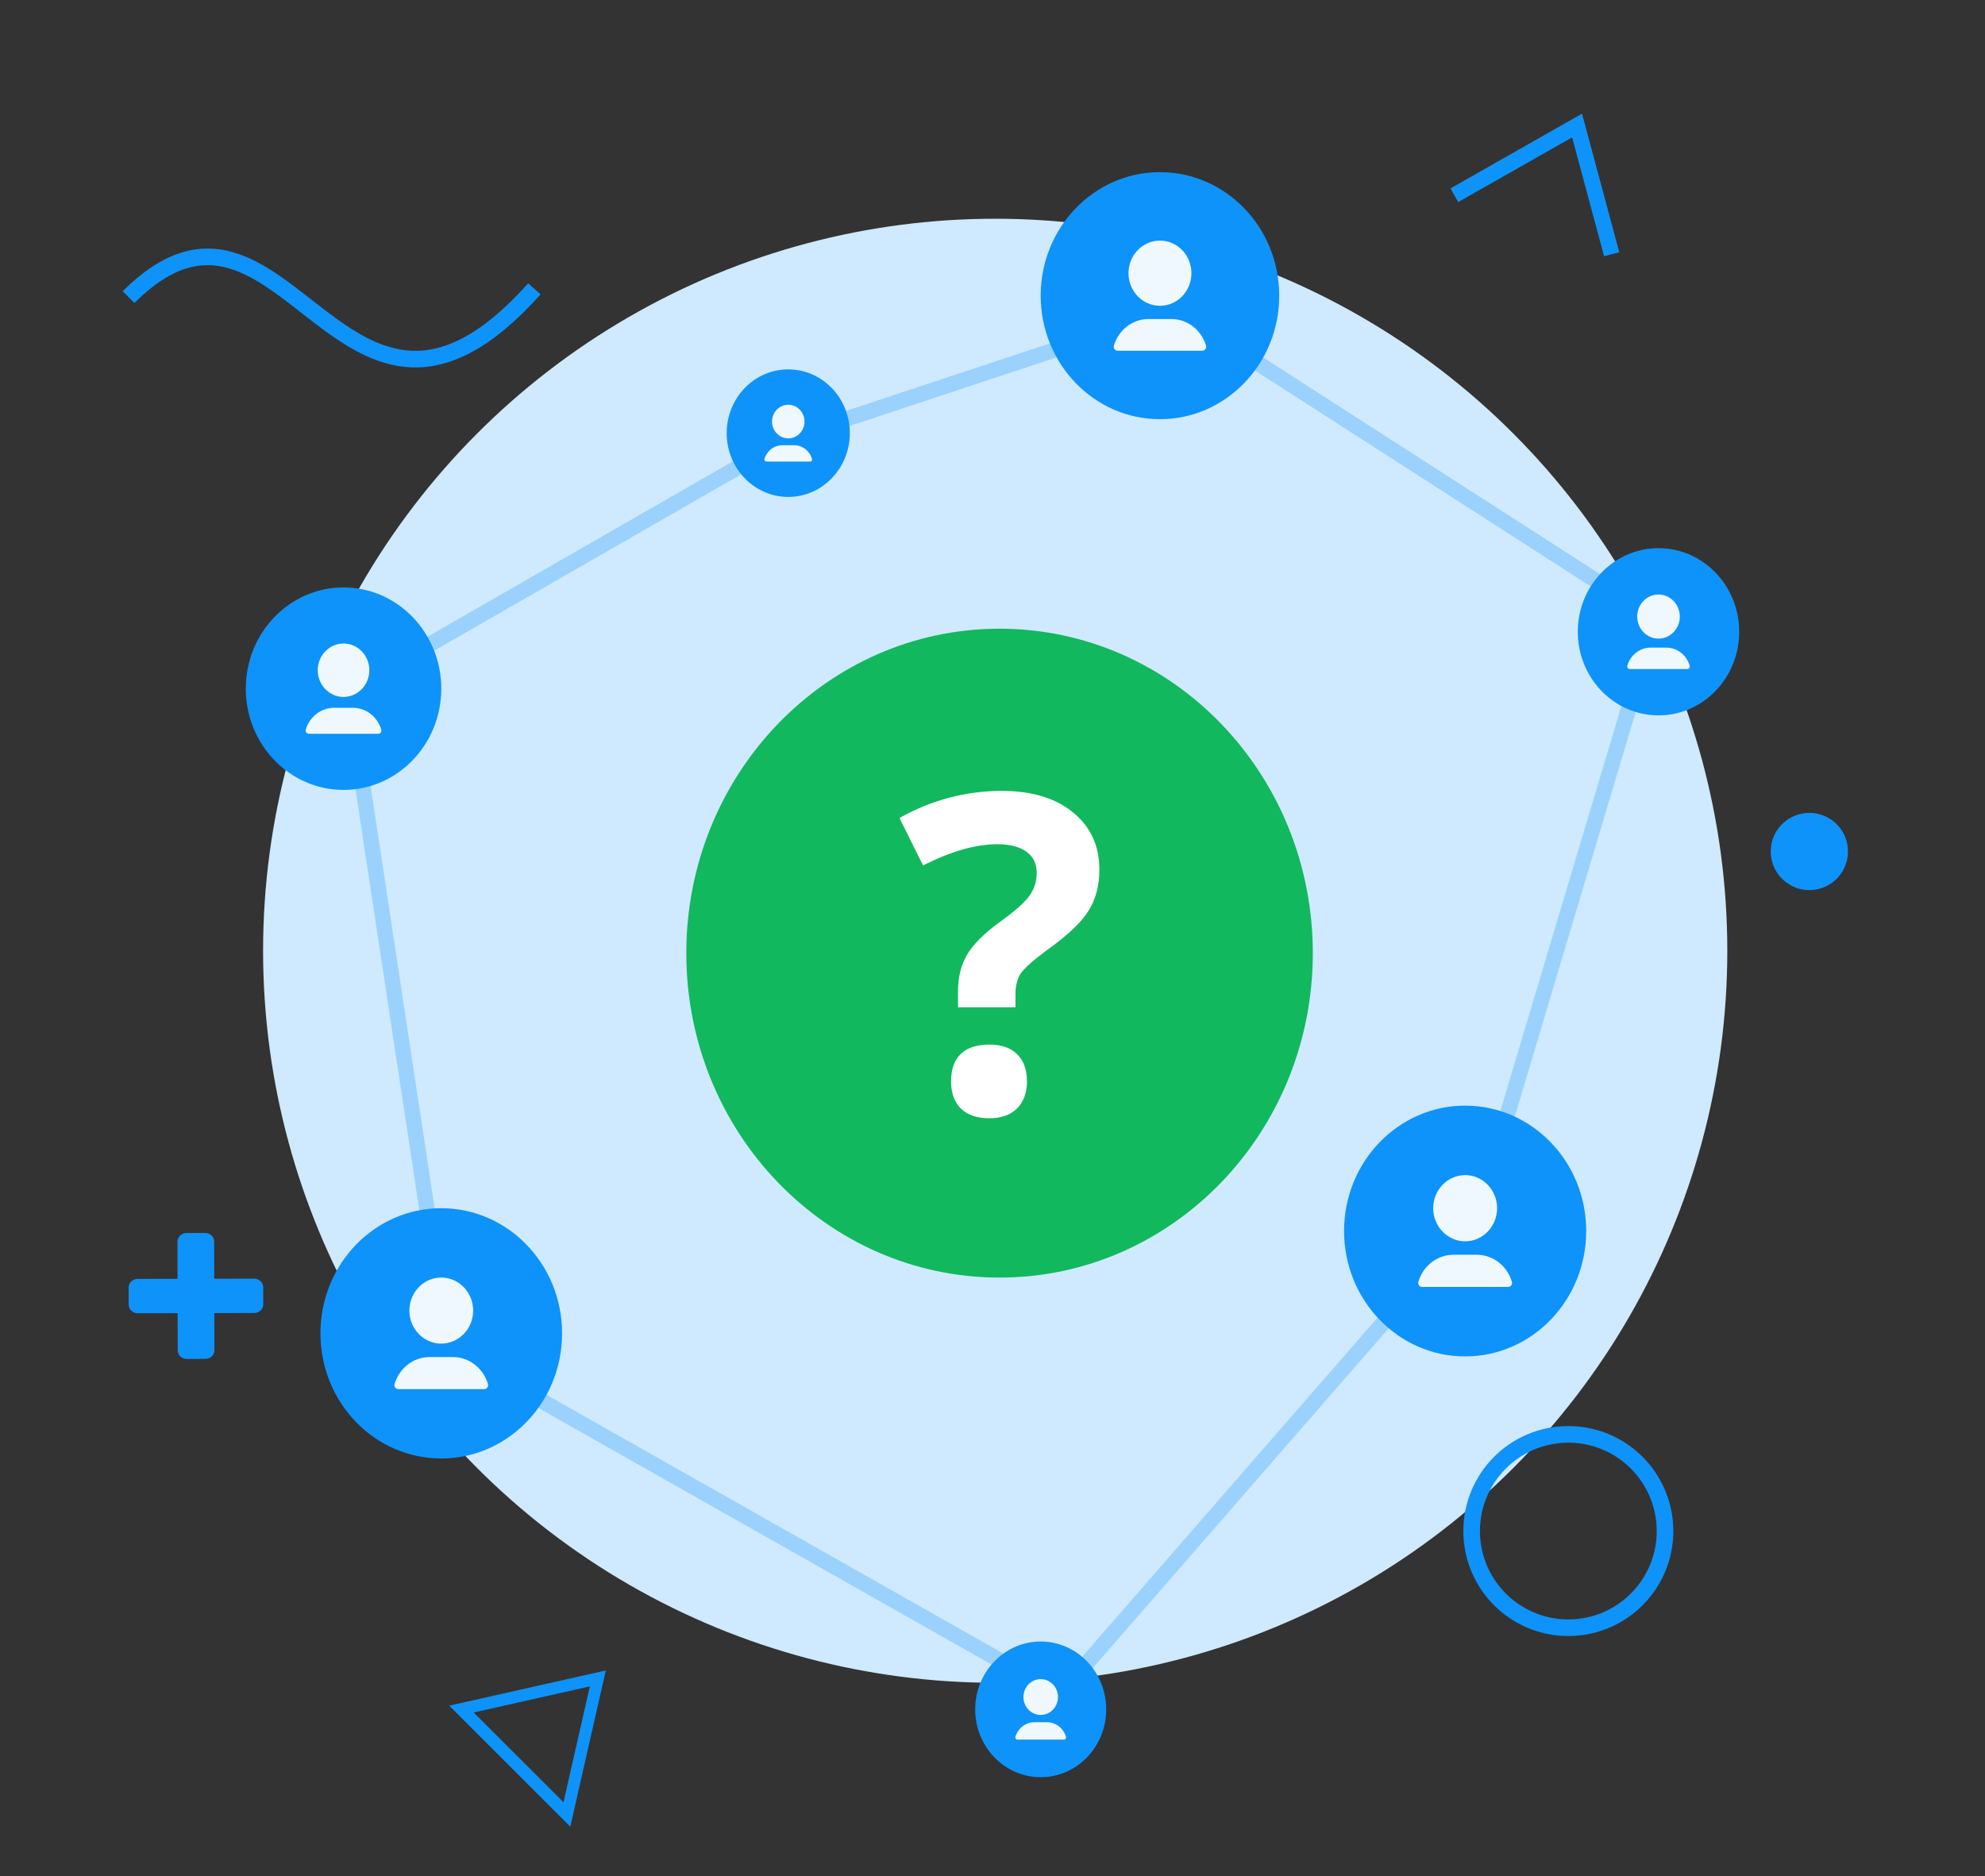 <svg width="128" height="121" viewBox="0 0 128 121" fill="none" xmlns="http://www.w3.org/2000/svg">
<rect x="0" y="0" width="128" height="121" fill="#333333" stroke="none"/>
<ellipse cx="64.174" cy="61.316" rx="47.209" ry="47.209" fill="#CFE9FE"/>
<line x1="66.906" y1="110.909" x2="94.065" y2="79.716" stroke="#9AD2FD" stroke-width="0.994"/>
<line x1="74.786" y1="20.318" x2="50.835" y2="28.258" stroke="#9AD2FD" stroke-width="0.994"/>
<line x1="105.395" y1="44.448" x2="94.916" y2="79.519" stroke="#9AD2FD" stroke-width="0.994"/>
<line x1="50.926" y1="28.217" x2="22.173" y2="44.737" stroke="#9AD2FD" stroke-width="0.994"/>
<line x1="22.416" y1="44.231" x2="28.736" y2="85.918" stroke="#9AD2FD" stroke-width="0.994"/>
<line x1="74.899" y1="19.429" x2="107.211" y2="40.211" stroke="#9AD2FD" stroke-width="0.994"/>
<line x1="67.036" y1="108.532" x2="28" y2="86.426" stroke="#9AD2FD" stroke-width="0.994"/>
<path d="M106.947 46.135C109.821 46.135 112.151 43.721 112.151 40.744C112.151 37.766 109.821 35.352 106.947 35.352C104.072 35.352 101.742 37.766 101.742 40.744C101.742 43.721 104.072 46.135 106.947 46.135Z" fill="#0E93FA"/>
<path d="M108.32 39.763C108.32 38.978 107.704 38.34 106.946 38.34C106.189 38.34 105.572 38.978 105.572 39.763C105.572 40.547 106.189 41.186 106.946 41.186C107.704 41.186 108.32 40.548 108.32 39.763Z" fill="#EFF8FF"/>
<path d="M104.936 42.928C104.904 43.038 104.987 43.148 105.097 43.148H105.369H108.523H108.795C108.906 43.148 108.989 43.038 108.956 42.928C108.76 42.256 108.158 41.765 107.446 41.765H106.447C105.734 41.764 105.132 42.256 104.936 42.928Z" fill="#EFF8FF"/>
<path d="M94.478 87.477C98.789 87.477 102.284 83.856 102.284 79.39C102.284 74.924 98.789 71.304 94.478 71.304C90.166 71.304 86.671 74.924 86.671 79.39C86.671 83.856 90.166 87.477 94.478 87.477Z" fill="#0E93FA"/>
<path d="M96.538 77.919C96.538 76.742 95.614 75.784 94.478 75.784C93.342 75.784 92.417 76.742 92.417 77.919C92.417 79.095 93.342 80.053 94.478 80.053C95.614 80.053 96.538 79.096 96.538 77.919Z" fill="#EFF8FF"/>
<path d="M91.461 82.665C91.414 82.83 91.538 82.996 91.703 82.996H92.112H96.842H97.251C97.417 82.996 97.541 82.83 97.493 82.665C97.198 81.657 96.294 80.921 95.227 80.921H93.728C92.66 80.92 91.757 81.657 91.461 82.665Z" fill="#EFF8FF"/>
<path d="M28.454 94.059C32.757 94.059 36.245 90.446 36.245 85.989C36.245 81.532 32.757 77.919 28.454 77.919C24.151 77.919 20.663 81.532 20.663 85.989C20.663 90.446 24.151 94.059 28.454 94.059Z" fill="#0E93FA"/>
<path d="M30.511 84.521C30.511 83.347 29.588 82.391 28.454 82.391C27.32 82.391 26.398 83.347 26.398 84.521C26.398 85.695 27.32 86.651 28.454 86.651C29.588 86.651 30.511 85.696 30.511 84.521Z" fill="#EFF8FF"/>
<path d="M25.444 89.257C25.396 89.422 25.521 89.588 25.685 89.588H26.093H30.814H31.222C31.387 89.588 31.511 89.422 31.463 89.257C31.169 88.251 30.267 87.517 29.202 87.517H27.706C26.64 87.516 25.739 88.251 25.444 89.257Z" fill="#EFF8FF"/>
<path d="M22.152 50.941C25.633 50.941 28.455 48.017 28.455 44.412C28.455 40.806 25.633 37.883 22.152 37.883C18.671 37.883 15.849 40.806 15.849 44.412C15.849 48.017 18.671 50.941 22.152 50.941Z" fill="#0E93FA"/>
<path d="M23.816 43.224C23.816 42.273 23.07 41.5 22.152 41.5C21.235 41.5 20.488 42.273 20.488 43.224C20.488 44.173 21.235 44.947 22.152 44.947C23.07 44.947 23.816 44.174 23.816 43.224Z" fill="#EFF8FF"/>
<path d="M19.716 47.056C19.678 47.189 19.779 47.323 19.912 47.323H20.241H24.061H24.391C24.525 47.323 24.625 47.189 24.586 47.056C24.348 46.242 23.618 45.648 22.756 45.648H21.546C20.684 45.647 19.955 46.242 19.716 47.056Z" fill="#EFF8FF"/>
<path d="M50.829 32.047C53.022 32.047 54.799 30.205 54.799 27.934C54.799 25.663 53.022 23.822 50.829 23.822C48.637 23.822 46.859 25.663 46.859 27.934C46.859 30.205 48.637 32.047 50.829 32.047Z" fill="#0E93FA"/>
<path d="M51.878 27.187C51.878 26.589 51.408 26.102 50.83 26.102C50.252 26.102 49.782 26.589 49.782 27.187C49.782 27.785 50.252 28.272 50.83 28.272C51.408 28.272 51.878 27.786 51.878 27.187Z" fill="#EFF8FF"/>
<path d="M49.296 29.6C49.272 29.684 49.335 29.768 49.419 29.768H49.627H52.032H52.24C52.325 29.768 52.388 29.684 52.363 29.6C52.213 29.087 51.754 28.713 51.211 28.713H50.449C49.906 28.712 49.446 29.087 49.296 29.6Z" fill="#EFF8FF"/>
<path d="M64.456 82.393C75.612 82.393 84.655 73.025 84.655 61.47C84.655 49.914 75.612 40.546 64.456 40.546C53.3 40.546 44.256 49.914 44.256 61.47C44.256 73.025 53.3 82.393 64.456 82.393Z" fill="#12B85D"/>
<path d="M61.776 64.96V63.925C61.776 63.031 61.967 62.252 62.349 61.59C62.732 60.928 63.431 60.225 64.447 59.479C65.425 58.78 66.069 58.211 66.376 57.773C66.693 57.335 66.852 56.846 66.852 56.305C66.852 55.699 66.628 55.238 66.18 54.921C65.733 54.604 65.109 54.446 64.307 54.446C62.909 54.446 61.315 54.902 59.525 55.816L58.001 52.754C60.08 51.588 62.284 51.006 64.615 51.006C66.535 51.006 68.059 51.467 69.187 52.39C70.324 53.313 70.892 54.543 70.892 56.081C70.892 57.107 70.659 57.992 70.193 58.738C69.727 59.484 68.842 60.323 67.537 61.255C66.642 61.916 66.073 62.42 65.831 62.765C65.598 63.11 65.481 63.562 65.481 64.121V64.96H61.776ZM61.329 69.742C61.329 68.959 61.538 68.367 61.958 67.966C62.377 67.565 62.988 67.365 63.79 67.365C64.563 67.365 65.16 67.57 65.579 67.98C66.008 68.39 66.222 68.978 66.222 69.742C66.222 70.478 66.008 71.061 65.579 71.49C65.15 71.909 64.554 72.119 63.79 72.119C63.007 72.119 62.401 71.914 61.972 71.504C61.543 71.084 61.329 70.497 61.329 69.742Z" fill="white"/>
<path d="M74.799 27.033C79.046 27.033 82.489 23.467 82.489 19.067C82.489 14.668 79.046 11.102 74.799 11.102C70.551 11.102 67.108 14.668 67.108 19.067C67.108 23.467 70.551 27.033 74.799 27.033Z" fill="#0E93FA"/>
<path d="M76.828 17.619C76.828 16.459 75.918 15.516 74.799 15.516C73.68 15.516 72.769 16.459 72.769 17.619C72.769 18.777 73.68 19.721 74.799 19.721C75.918 19.721 76.828 18.778 76.828 17.619Z" fill="#EFF8FF"/>
<path d="M71.828 22.294C71.781 22.456 71.903 22.62 72.066 22.62H72.468H77.128H77.531C77.694 22.62 77.816 22.456 77.769 22.294C77.478 21.301 76.588 20.575 75.537 20.575H74.06C73.008 20.574 72.118 21.301 71.828 22.294Z" fill="#EFF8FF"/>
<path d="M67.108 114.614C69.441 114.614 71.332 112.655 71.332 110.239C71.332 107.823 69.441 105.864 67.108 105.864C64.776 105.864 62.885 107.823 62.885 110.239C62.885 112.655 64.776 114.614 67.108 114.614Z" fill="#0E93FA"/>
<path d="M68.224 109.444C68.224 108.807 67.724 108.289 67.109 108.289C66.494 108.289 65.994 108.807 65.994 109.444C65.994 110.08 66.494 110.599 67.109 110.599C67.724 110.599 68.224 110.081 68.224 109.444Z" fill="#EFF8FF"/>
<path d="M65.477 112.012C65.451 112.101 65.519 112.191 65.608 112.191H65.829H68.388H68.609C68.699 112.191 68.766 112.101 68.74 112.012C68.581 111.467 68.092 111.068 67.514 111.068H66.703C66.126 111.068 65.637 111.467 65.477 112.012Z" fill="#EFF8FF"/>
<circle cx="116.674" cy="54.913" r="2.491" transform="rotate(86.903 116.674 54.913)" fill="#0E93FA"/>
<path fill-rule="evenodd" clip-rule="evenodd" d="M101.545 8.455L94.132 12.667L93.896 12.251L101.846 7.734L104.088 16.075L103.627 16.199L101.545 8.455Z" stroke="#0E93FA" stroke-width="0.535"/>
<path d="M8.288 19.159C18.385 9.101 22.046 32.517 34.458 18.628" stroke="#0E93FA" stroke-width="1.071"/>
<path d="M13.235 87.638C13.562 87.638 13.826 87.389 13.826 87.083L13.821 84.683L16.385 84.677C16.712 84.677 16.976 84.428 16.976 84.122L16.973 83.014C16.973 82.708 16.707 82.461 16.38 82.462L13.816 82.467L13.811 80.066C13.81 79.761 13.545 79.513 13.218 79.514L12.035 79.516C11.708 79.517 11.444 79.766 11.444 80.071L11.449 82.472L8.885 82.477C8.559 82.478 8.294 82.727 8.295 83.032L8.297 84.14C8.298 84.446 8.563 84.694 8.89 84.693L11.454 84.688L11.459 87.088C11.46 87.394 11.725 87.641 12.052 87.641L13.235 87.638Z" fill="#0E93FA"/>
<path fill-rule="evenodd" clip-rule="evenodd" d="M39.064 107.73L36.775 117.803L28.968 110L39.064 107.73ZM30.546 110.44L36.337 116.228L38.035 108.757L30.546 110.44Z" fill="#0E93FA"/>
<circle cx="101.132" cy="98.739" r="6.235" transform="rotate(86.903 101.132 98.739)" stroke="#0E93FA" stroke-width="1.071"/>
</svg>
